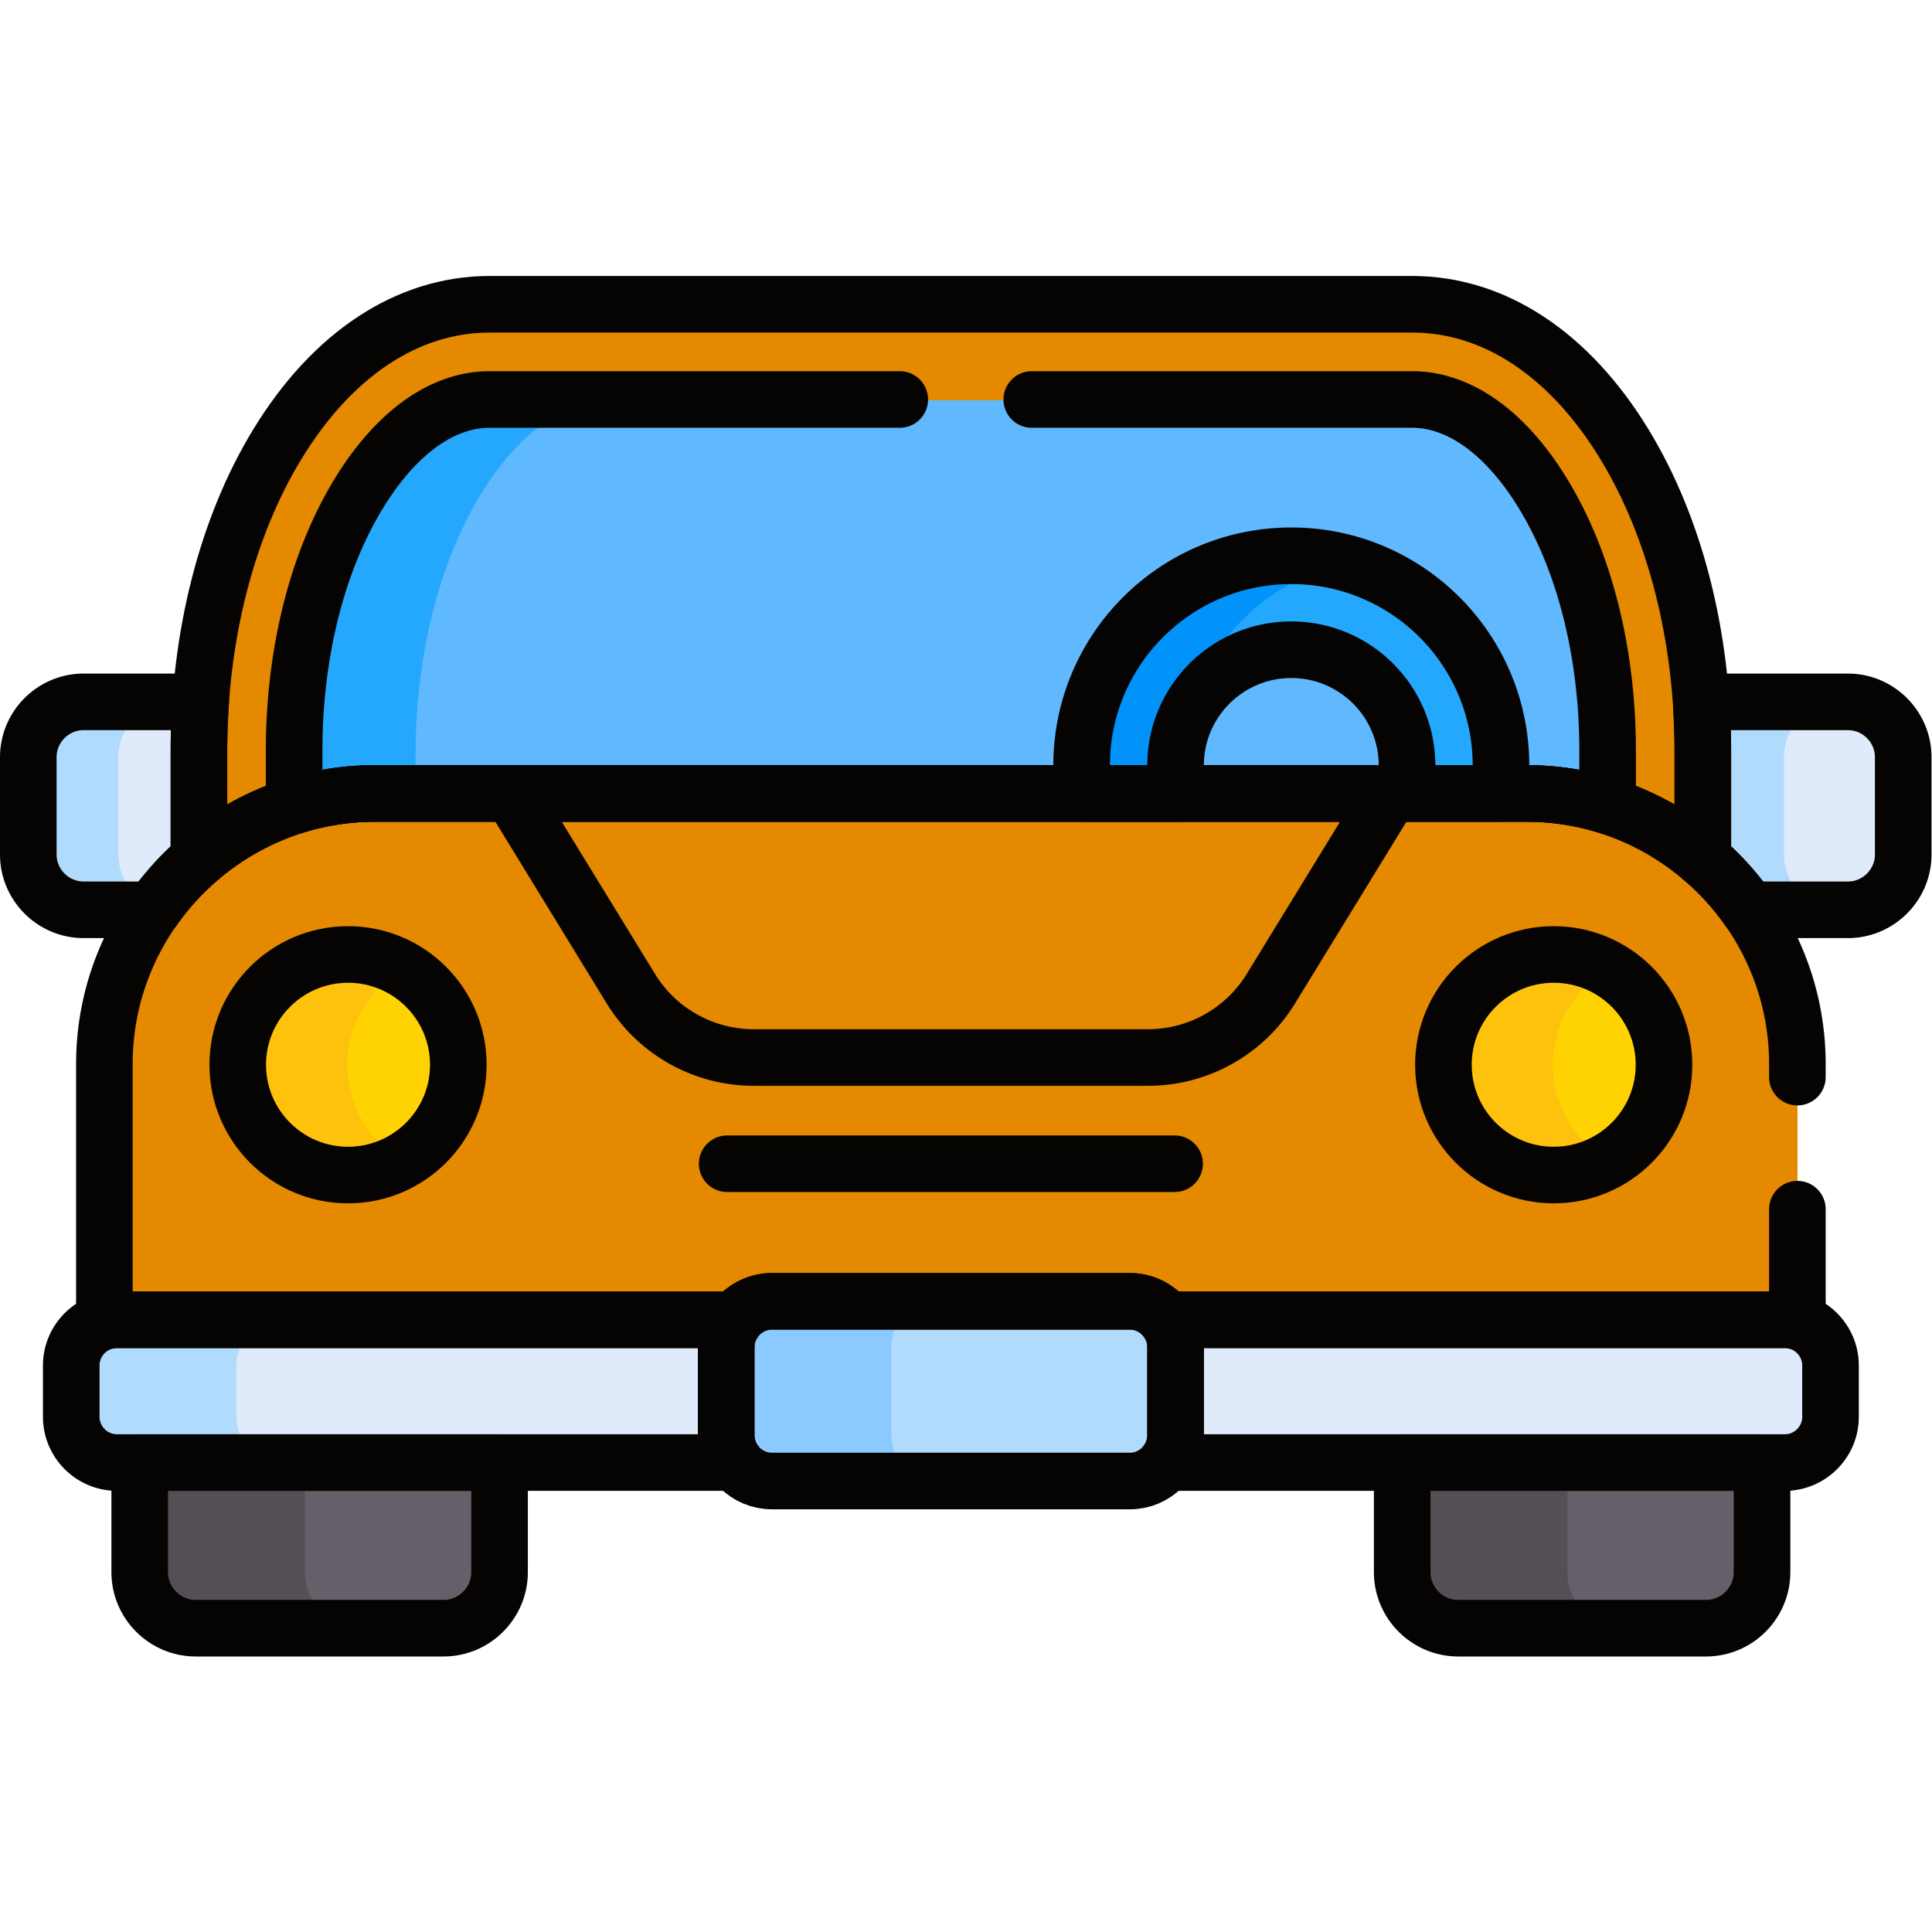 <?xml version="1.0" encoding="UTF-8"?> <svg xmlns="http://www.w3.org/2000/svg" xmlns:xlink="http://www.w3.org/1999/xlink" version="1.1" width="512" height="512" x="0" y="0" viewBox="0 0 682.667 682.667" style="enable-background:new 0 0 512 512" xml:space="preserve" class=""><g><defs><clipPath id="a"><path d="M0 512h512V0H0Z" fill="#000000" opacity="1" data-original="#000000"></path></clipPath></defs><g clip-path="url(#a)" transform="matrix(1.333 0 0 -1.333 0 682.667)"><path d="M0 0h-34.591c-2.228 0-4.335-.518-6.231-1.417.238-3.826.362-7.688.362-11.577v-28.651a72.58 72.58 0 0 0 12.184-13.474H0c8.063 0 14.661 6.598 14.661 14.661v25.798C14.661-6.597 8.063 0 0 0" style="fill-opacity:1;fill-rule:nonzero;stroke:none" transform="translate(489.872 326.08)" fill="#dfebfa" data-original="#dfebfa"></path><path d="M0 0v25.798c0 8.063 6.597 14.66 14.661 14.66h-32.282c-2.228 0-4.335-.519-6.231-1.417.238-3.826.362-7.688.362-11.577V-1.187a72.544 72.544 0 0 0 12.184-13.474h25.967C6.597-14.661 0-8.063 0 0" style="fill-opacity:1;fill-rule:nonzero;stroke:none" transform="translate(472.902 285.621)" fill="#b1dbfc" data-original="#b1dbfc"></path><path d="M0 0Z" style="fill-opacity:1;fill-rule:nonzero;stroke:none" transform="translate(449.412 284.435)" fill="#b1dbfc" data-original="#b1dbfc"></path><path d="M0 0v28.65c0 4.371.17 8.704.471 12.995h-33.043c-8.063 0-14.661-6.597-14.661-14.661V1.187c0-8.064 6.598-14.662 14.661-14.662h20.388A72.553 72.553 0 0 0 0 0" style="fill-opacity:1;fill-rule:nonzero;stroke:none" transform="translate(54.766 284.435)" fill="#dfebfa" data-original="#dfebfa"></path><path d="M0 0v25.798c0 8.063 6.597 14.66 14.661 14.66H-9.191c-8.063 0-14.661-6.597-14.661-14.66V0c0-8.063 6.598-14.661 14.661-14.661h20.388c.086.124.177.243.264.365C4.925-12.824 0-6.964 0 0" style="fill-opacity:1;fill-rule:nonzero;stroke:none" transform="translate(31.385 285.621)" fill="#b1dbfc" data-original="#b1dbfc"></path><path d="M0 0h305.419c17.762 0 34.057-6.621 46.614-17.517v28.903c0 30.685-7.376 59.8-20.768 81.978-14.583 24.15-34.57 37.449-56.28 37.449H30.435c-21.71 0-41.697-13.299-56.281-37.449-13.392-22.178-20.768-51.293-20.768-81.978v-28.903C-34.056-6.621-17.762 0 0 0" style="fill-opacity:1;fill-rule:nonzero;stroke:none" transform="translate(99.38 300.658)" fill="#e58900" data-original="#ff4756" class="" opacity="1"></path><path d="M0 0c0 30.687 7.376 59.8 20.768 81.979 14.584 24.149 34.57 37.449 56.28 37.449H44.893c-21.71 0-41.697-13.3-56.281-37.449C-24.78 59.8-32.156 30.687-32.156 0v-28.902C-23.099-21.044-12.093-15.427 0-12.896z" style="fill-opacity:1;fill-rule:nonzero;stroke:none" transform="translate(84.921 312.044)" fill="#e58900" data-original="#fc2d39" class="" opacity="1"></path><path d="M0 0h305.419a70.5 70.5 0 0 0 21.378-3.308v14.694c0 26.079-6.068 50.488-17.084 68.734-9.827 16.273-22.161 25.235-34.728 25.235H30.435c-12.568 0-24.901-8.962-34.729-25.235-11.016-18.246-17.083-42.655-17.083-68.734V-3.308A70.49 70.49 0 0 0 0 0" style="fill-opacity:1;fill-rule:nonzero;stroke:none" transform="translate(99.38 300.658)" fill="#60b8fe" data-original="#60b8fe" class=""></path><path d="M0 0c0 26.079 6.067 50.488 17.084 68.733 9.827 16.274 22.16 25.237 34.728 25.237H19.656c-12.568 0-24.901-8.963-34.728-25.237C-26.088 50.488-32.156 26.079-32.156 0v-14.693a70.526 70.526 0 0 0 21.378 3.307H0Z" style="fill-opacity:1;fill-rule:nonzero;stroke:none" transform="translate(110.158 312.044)" fill="#23a8fe" data-original="#23a8fe"></path><path d="M0 0c-30.695 0-55.579-25.103-55.579-56.067 0-2.541.184-5.038.509-7.49h25.304a31.276 31.276 0 0 0-.91 7.49c0 17.09 13.734 30.945 30.676 30.945s30.676-13.855 30.676-30.945c0-2.583-.319-5.091-.91-7.49h25.305c.325 2.452.508 4.949.508 7.49C55.579-25.103 30.695 0 0 0" style="fill-opacity:1;fill-rule:nonzero;stroke:none" transform="translate(342.326 364.215)" fill="#23a8fe" data-original="#23a8fe"></path><path d="M0 0c-30.695 0-55.579-25.103-55.579-56.067 0-2.541.184-5.038.509-7.49h25.304a31.276 31.276 0 0 0-.91 7.49c0 17.09 13.734 30.945 30.676 30.945s30.676-13.855 30.676-30.945c0-2.583-.319-5.091-.91-7.49h25.305c.325 2.452.508 4.949.508 7.49C55.579-25.103 30.695 0 0 0" style="fill-opacity:1;fill-rule:nonzero;stroke:none" transform="translate(342.326 364.215)" fill="#23a8fe" data-original="#23a8fe"></path><path d="M0 0c4.923 20.237 20.732 36.149 40.812 41.068a55.201 55.201 0 0 1-13.157 1.594c-30.695 0-55.578-25.102-55.578-56.067 0-2.541.183-5.038.508-7.49H-2.11a31.226 31.226 0 0 0-.911 7.49A31.04 31.04 0 0 0 0 0" style="fill-opacity:1;fill-rule:nonzero;stroke:none" transform="translate(314.67 321.553)" fill="#0193fa" data-original="#0193fa"></path><path d="M0 0h-305.419c-39.422 0-71.678-32.255-71.678-71.678v-73.31a12.03 12.03 0 0 0 3.33.479h166.92c2.214 2.96 5.735 4.894 9.694 4.894h88.887c3.959 0 7.48-1.934 9.694-4.894h166.92c1.155 0 2.27-.174 3.33-.479v73.31C71.678-32.255 39.423 0 0 0" style="fill-opacity:1;fill-rule:nonzero;stroke:none" transform="translate(404.798 301.799)" fill="#e58900" data-original="#ff656f" class="" opacity="1"></path><path d="M0 0c0 39.423 32.255 71.678 71.677 71.678H24.615c-39.423 0-71.678-32.255-71.678-71.678v-73.311c1.061.306 2.175.48 3.33.48H0Z" style="fill-opacity:1;fill-rule:nonzero;stroke:none" transform="translate(74.765 230.121)" fill="#e58900" data-original="#ff4756" class="" opacity="1"></path><path d="M0 0a38.208 38.208 0 0 1 32.575 18.24l31.724 51.754H-168.8l31.723-51.754A38.209 38.209 0 0 1-104.502 0Z" style="fill-opacity:1;fill-rule:nonzero;stroke:none" transform="translate(304.34 231.805)" fill="#e58900" data-original="#ff4756" class="" opacity="1"></path><path d="m0 0-31.723 51.754h-43.251L-43.25 0a38.208 38.208 0 0 1 32.575-18.24h43.25A38.209 38.209 0 0 0 0 0" style="fill-opacity:1;fill-rule:nonzero;stroke:none" transform="translate(210.513 250.045)" fill="#e58900" data-original="#fc2d39" class="" opacity="1"></path><path d="M0 0c0-16.146-13.089-29.235-29.235-29.235S-58.47-16.146-58.47 0s13.089 29.234 29.235 29.234S0 16.146 0 0" style="fill-opacity:1;fill-rule:nonzero;stroke:none" transform="translate(441.124 229.885)" fill="#ffd301" data-original="#ffd301" class=""></path><path d="M0 0c0-16.146-13.089-29.235-29.235-29.235S-58.47-16.146-58.47 0s13.089 29.234 29.235 29.234S0 16.146 0 0" style="fill-opacity:1;fill-rule:nonzero;stroke:none" transform="translate(121.524 229.885)" fill="#ffd301" data-original="#ffd301" class=""></path><path d="M0 0c0 10.867 5.935 20.343 14.735 25.381a29.092 29.092 0 0 1-14.5 3.853C-15.911 29.234-29 16.146-29 0S-15.911-29.235.235-29.235a29.092 29.092 0 0 1 14.5 3.853C5.935-20.344 0-10.868 0 0" style="fill-opacity:1;fill-rule:nonzero;stroke:none" transform="translate(411.654 229.885)" fill="#ffc20c" data-original="#ffc20c" class=""></path><path d="M0 0c0 10.867 5.935 20.343 14.735 25.381a29.094 29.094 0 0 1-14.5 3.853C-15.911 29.234-29 16.146-29 0S-15.911-29.235.235-29.235a29.094 29.094 0 0 1 14.5 3.853C5.935-20.344 0-10.868 0 0" style="fill-opacity:1;fill-rule:nonzero;stroke:none" transform="translate(92.054 229.885)" fill="#ffc20c" data-original="#ffc20c" class=""></path><path d="M0 0v-32.063c0-8.166 6.681-14.846 14.846-14.846h65.696c8.166 0 14.846 6.68 14.846 14.846V0Z" style="fill-opacity:1;fill-rule:nonzero;stroke:none" transform="translate(371.723 127.438)" fill="#665e68" data-original="#665e68"></path><path d="M0 0v32.063h-43.732V0c0-8.166 6.68-14.846 14.845-14.846h43.733C6.681-14.846 0-8.166 0 0" style="fill-opacity:1;fill-rule:nonzero;stroke:none" transform="translate(415.456 95.375)" fill="#544e55" data-original="#544e55"></path><path d="M0 0v-32.063c0-8.166 6.681-14.846 14.846-14.846h65.696c8.166 0 14.846 6.68 14.846 14.846V0Z" style="fill-opacity:1;fill-rule:nonzero;stroke:none" transform="translate(37.066 127.438)" fill="#665e68" data-original="#665e68"></path><path d="M0 0v32.063h-43.732V0c0-8.166 6.68-14.846 14.845-14.846h43.733C6.681-14.846 0-8.166 0 0" style="fill-opacity:1;fill-rule:nonzero;stroke:none" transform="translate(80.8 95.375)" fill="#544e55" data-original="#544e55"></path><path d="M0 0v23.413c0 2.703.908 5.198 2.42 7.22H-165.5c-6.662 0-12.113-5.451-12.113-12.113V4.894c0-6.663 5.451-12.114 12.113-12.114H2.42A12.02 12.02 0 0 0 0 0" style="fill-opacity:1;fill-rule:nonzero;stroke:none" transform="translate(196.532 131.657)" fill="#dfebfa" data-original="#dfebfa"></path><path d="M0 0v13.626c0 6.662 5.451 12.113 12.113 12.113H-31.62c-6.662 0-12.113-5.451-12.113-12.113V0c0-6.662 5.451-12.113 12.113-12.113h43.733C5.451-12.113 0-6.662 0 0" style="fill-opacity:1;fill-rule:nonzero;stroke:none" transform="translate(62.651 136.55)" fill="#b1dbfc" data-original="#b1dbfc"></path><path d="M0 0h-167.92a12.018 12.018 0 0 0 2.42-7.22v-23.413a12.02 12.02 0 0 0-2.42-7.22H0c6.662 0 12.113 5.452 12.113 12.114v13.626C12.113-5.451 6.662 0 0 0" style="fill-opacity:1;fill-rule:nonzero;stroke:none" transform="translate(473.146 162.29)" fill="#dfebfa" data-original="#dfebfa"></path><path d="M0 0h-94.888c-6.662 0-12.113 5.451-12.113 12.113v23.413c0 6.662 5.451 12.114 12.113 12.114H0c6.663 0 12.113-5.452 12.113-12.114V12.113C12.113 5.451 6.663 0 0 0" style="fill-opacity:1;fill-rule:nonzero;stroke:none" transform="translate(299.533 119.544)" fill="#b1dbfc" data-original="#b1dbfc"></path><path d="M0 0v23.413c0 6.662 5.451 12.113 12.113 12.113h-43.732c-6.662 0-12.113-5.451-12.113-12.113V0c0-6.662 5.451-12.113 12.113-12.113h43.732C5.451-12.113 0-6.662 0 0" style="fill-opacity:1;fill-rule:nonzero;stroke:none" transform="translate(236.264 131.657)" fill="#8bcaff" data-original="#8bcaff"></path><path d="M0 0v-29.062c0-8.167 6.681-14.847 14.846-14.847h65.696c8.166 0 14.846 6.68 14.846 14.847V0Z" style="stroke-width:15;stroke-linecap:round;stroke-linejoin:round;stroke-miterlimit:10;stroke-dasharray:none;stroke-opacity:1" transform="translate(371.69 124.438)" fill="none" stroke="#050402" stroke-width="15" stroke-linecap="round" stroke-linejoin="round" stroke-miterlimit="10" stroke-dasharray="none" stroke-opacity="" data-original="#050402" class=""></path><path d="M0 0v-29.062c0-8.167 6.681-14.847 14.846-14.847h65.696c8.166 0 14.846 6.68 14.846 14.847V0Z" style="stroke-width:15;stroke-linecap:round;stroke-linejoin:round;stroke-miterlimit:10;stroke-dasharray:none;stroke-opacity:1" transform="translate(37.034 124.438)" fill="none" stroke="#050402" stroke-width="15" stroke-linecap="round" stroke-linejoin="round" stroke-miterlimit="10" stroke-dasharray="none" stroke-opacity="" data-original="#050402" class=""></path><path d="M0 0h-94.888c-6.662 0-12.113 5.451-12.113 12.113v23.413c0 6.662 5.451 12.114 12.113 12.114H0c6.663 0 12.113-5.452 12.113-12.114V12.113C12.113 5.451 6.663 0 0 0Z" style="stroke-width:15;stroke-linecap:round;stroke-linejoin:round;stroke-miterlimit:10;stroke-dasharray:none;stroke-opacity:1" transform="translate(299.5 119.544)" fill="none" stroke="#050402" stroke-width="15" stroke-linecap="round" stroke-linejoin="round" stroke-miterlimit="10" stroke-dasharray="none" stroke-opacity="" data-original="#050402" class=""></path><path d="M0 0v23.413c0 2.703.908 5.198 2.42 7.22H-161.5c-6.662 0-12.113-5.451-12.113-12.113V4.894c0-6.663 5.451-12.114 12.113-12.114H2.42A12.02 12.02 0 0 0 0 0Z" style="stroke-width:15;stroke-linecap:round;stroke-linejoin:round;stroke-miterlimit:10;stroke-dasharray:none;stroke-opacity:1" transform="translate(192.499 131.657)" fill="none" stroke="#050402" stroke-width="15" stroke-linecap="round" stroke-linejoin="round" stroke-miterlimit="10" stroke-dasharray="none" stroke-opacity="" data-original="#050402" class=""></path><path d="M0 0h-163.92a12.018 12.018 0 0 0 2.42-7.22v-23.413a12.02 12.02 0 0 0-2.42-7.22H0c6.662 0 12.113 5.452 12.113 12.114v13.626C12.113-5.451 6.662 0 0 0Z" style="stroke-width:15;stroke-linecap:round;stroke-linejoin:round;stroke-miterlimit:10;stroke-dasharray:none;stroke-opacity:1" transform="translate(473.113 162.29)" fill="none" stroke="#050402" stroke-width="15" stroke-linecap="round" stroke-linejoin="round" stroke-miterlimit="10" stroke-dasharray="none" stroke-opacity="" data-original="#050402" class=""></path><path d="M0 0h305.419c17.762 0 34.056-6.563 46.614-17.364v28.65c0 30.419-7.376 59.278-20.768 81.264-14.584 23.938-34.571 37.123-56.281 37.123H30.435c-21.71 0-41.697-13.185-56.281-37.123-13.392-21.986-20.768-50.845-20.768-81.264v-28.65C-34.056-6.563-17.762 0 0 0Z" style="stroke-width:15;stroke-linecap:round;stroke-linejoin:round;stroke-miterlimit:10;stroke-dasharray:none;stroke-opacity:1" transform="translate(99.347 301.799)" fill="none" stroke="#050402" stroke-width="15" stroke-linecap="round" stroke-linejoin="round" stroke-miterlimit="10" stroke-dasharray="none" stroke-opacity="" data-original="#050402" class=""></path><path d="M0 0c-30.695 0-55.579-24.884-55.579-55.579 0-2.52.184-4.994.508-7.424h25.305a30.731 30.731 0 0 0-.91 7.424c0 16.941 13.734 30.676 30.676 30.676s30.676-13.735 30.676-30.676c0-2.561-.319-5.047-.91-7.424h25.305c.324 2.43.508 4.904.508 7.424C55.579-24.884 30.695 0 0 0Z" style="stroke-width:15;stroke-linecap:round;stroke-linejoin:round;stroke-miterlimit:10;stroke-dasharray:none;stroke-opacity:1" transform="translate(342.293 364.802)" fill="none" stroke="#050402" stroke-width="15" stroke-linecap="round" stroke-linejoin="round" stroke-miterlimit="10" stroke-dasharray="none" stroke-opacity="" data-original="#050402" class=""></path><path d="M0 0h-32.591c-2.227 0-4.335-.518-6.231-1.417.239-3.826.363-7.688.363-11.577v-28.651h-.001a72.544 72.544 0 0 0 12.184-13.474H0c8.063 0 14.661 6.598 14.661 14.661v25.798C14.661-6.597 8.063 0 0 0Z" style="stroke-width:15;stroke-linecap:round;stroke-linejoin:round;stroke-miterlimit:10;stroke-dasharray:none;stroke-opacity:1" transform="translate(489.839 326.08)" fill="none" stroke="#050402" stroke-width="15" stroke-linecap="round" stroke-linejoin="round" stroke-miterlimit="10" stroke-dasharray="none" stroke-opacity="" data-original="#050402" class=""></path><path d="M0 0v28.65c0 4.371.17 8.704.471 12.995h-31.043c-8.063 0-14.661-6.597-14.661-14.661V1.187c0-8.064 6.598-14.662 14.661-14.662h18.388A72.518 72.518 0 0 0 0 0Z" style="stroke-width:15;stroke-linecap:round;stroke-linejoin:round;stroke-miterlimit:10;stroke-dasharray:none;stroke-opacity:1" transform="translate(52.733 284.435)" fill="none" stroke="#050402" stroke-width="15" stroke-linecap="round" stroke-linejoin="round" stroke-miterlimit="10" stroke-dasharray="none" stroke-opacity="" data-original="#050402" class=""></path><path d="M0 0a38.209 38.209 0 0 1 32.575 18.24l31.723 51.754h-233.099l31.724-51.754A38.208 38.208 0 0 1-104.502 0Z" style="stroke-width:15;stroke-linecap:round;stroke-linejoin:round;stroke-miterlimit:10;stroke-dasharray:none;stroke-opacity:1" transform="translate(304.307 231.805)" fill="none" stroke="#050402" stroke-width="15" stroke-linecap="round" stroke-linejoin="round" stroke-miterlimit="10" stroke-dasharray="none" stroke-opacity="" data-original="#050402" class=""></path><path d="M0 0h118.61" style="stroke-width:15;stroke-linecap:round;stroke-linejoin:round;stroke-miterlimit:10;stroke-dasharray:none;stroke-opacity:1" transform="translate(192.751 203.65)" fill="none" stroke="#050402" stroke-width="15" stroke-linecap="round" stroke-linejoin="round" stroke-miterlimit="10" stroke-dasharray="none" stroke-opacity="" data-original="#050402" class=""></path><path d="M0 0c0-16.146-13.089-29.235-29.235-29.235S-58.47-16.146-58.47 0s13.089 29.234 29.235 29.234S0 16.146 0 0Z" style="stroke-width:15;stroke-linecap:round;stroke-linejoin:round;stroke-miterlimit:10;stroke-dasharray:none;stroke-opacity:1" transform="translate(441.09 229.885)" fill="none" stroke="#050402" stroke-width="15" stroke-linecap="round" stroke-linejoin="round" stroke-miterlimit="10" stroke-dasharray="none" stroke-opacity="" data-original="#050402" class=""></path><path d="M0 0c0-16.146-13.089-29.235-29.235-29.235S-58.47-16.146-58.47 0s13.089 29.234 29.235 29.234S0 16.146 0 0Z" style="stroke-width:15;stroke-linecap:round;stroke-linejoin:round;stroke-miterlimit:10;stroke-dasharray:none;stroke-opacity:1" transform="translate(121.491 229.885)" fill="none" stroke="#050402" stroke-width="15" stroke-linecap="round" stroke-linejoin="round" stroke-miterlimit="10" stroke-dasharray="none" stroke-opacity="" data-original="#050402" class=""></path><path d="M0 0h-108.719c-12.568 0-24.901-8.884-34.728-25.016-11.016-18.086-17.084-42.283-17.084-68.134v-14.566a71.074 71.074 0 0 0 21.378 3.279h305.419a71.072 71.072 0 0 0 21.377-3.279v14.566c0 25.851-6.067 50.048-17.083 68.134C160.732-8.884 148.399 0 135.831 0H35" style="stroke-width:15;stroke-linecap:round;stroke-linejoin:round;stroke-miterlimit:10;stroke-dasharray:none;stroke-opacity:1" transform="translate(238.5 406.235)" fill="none" stroke="#050402" stroke-width="15" stroke-linecap="round" stroke-linejoin="round" stroke-miterlimit="10" stroke-dasharray="none" stroke-opacity="" data-original="#050402" class=""></path><path d="M0 0v3.518C0 42.94-32.254 75.195-71.677 75.195h-305.419c-39.423 0-71.678-32.255-71.678-71.677v-68.311c1.06.306 2.175.48 3.33.48h163.92c2.214 2.959 5.734 4.893 9.693 4.893h94.888c3.959 0 7.48-1.934 9.693-4.893H-3.33c1.155 0 2.27-.174 3.33-.48V-35" style="stroke-width:15;stroke-linecap:round;stroke-linejoin:round;stroke-miterlimit:10;stroke-dasharray:none;stroke-opacity:1" transform="translate(476.443 226.603)" fill="none" stroke="#050402" stroke-width="15" stroke-linecap="round" stroke-linejoin="round" stroke-miterlimit="10" stroke-dasharray="none" stroke-opacity="" data-original="#050402" class=""></path></g></g></svg> 